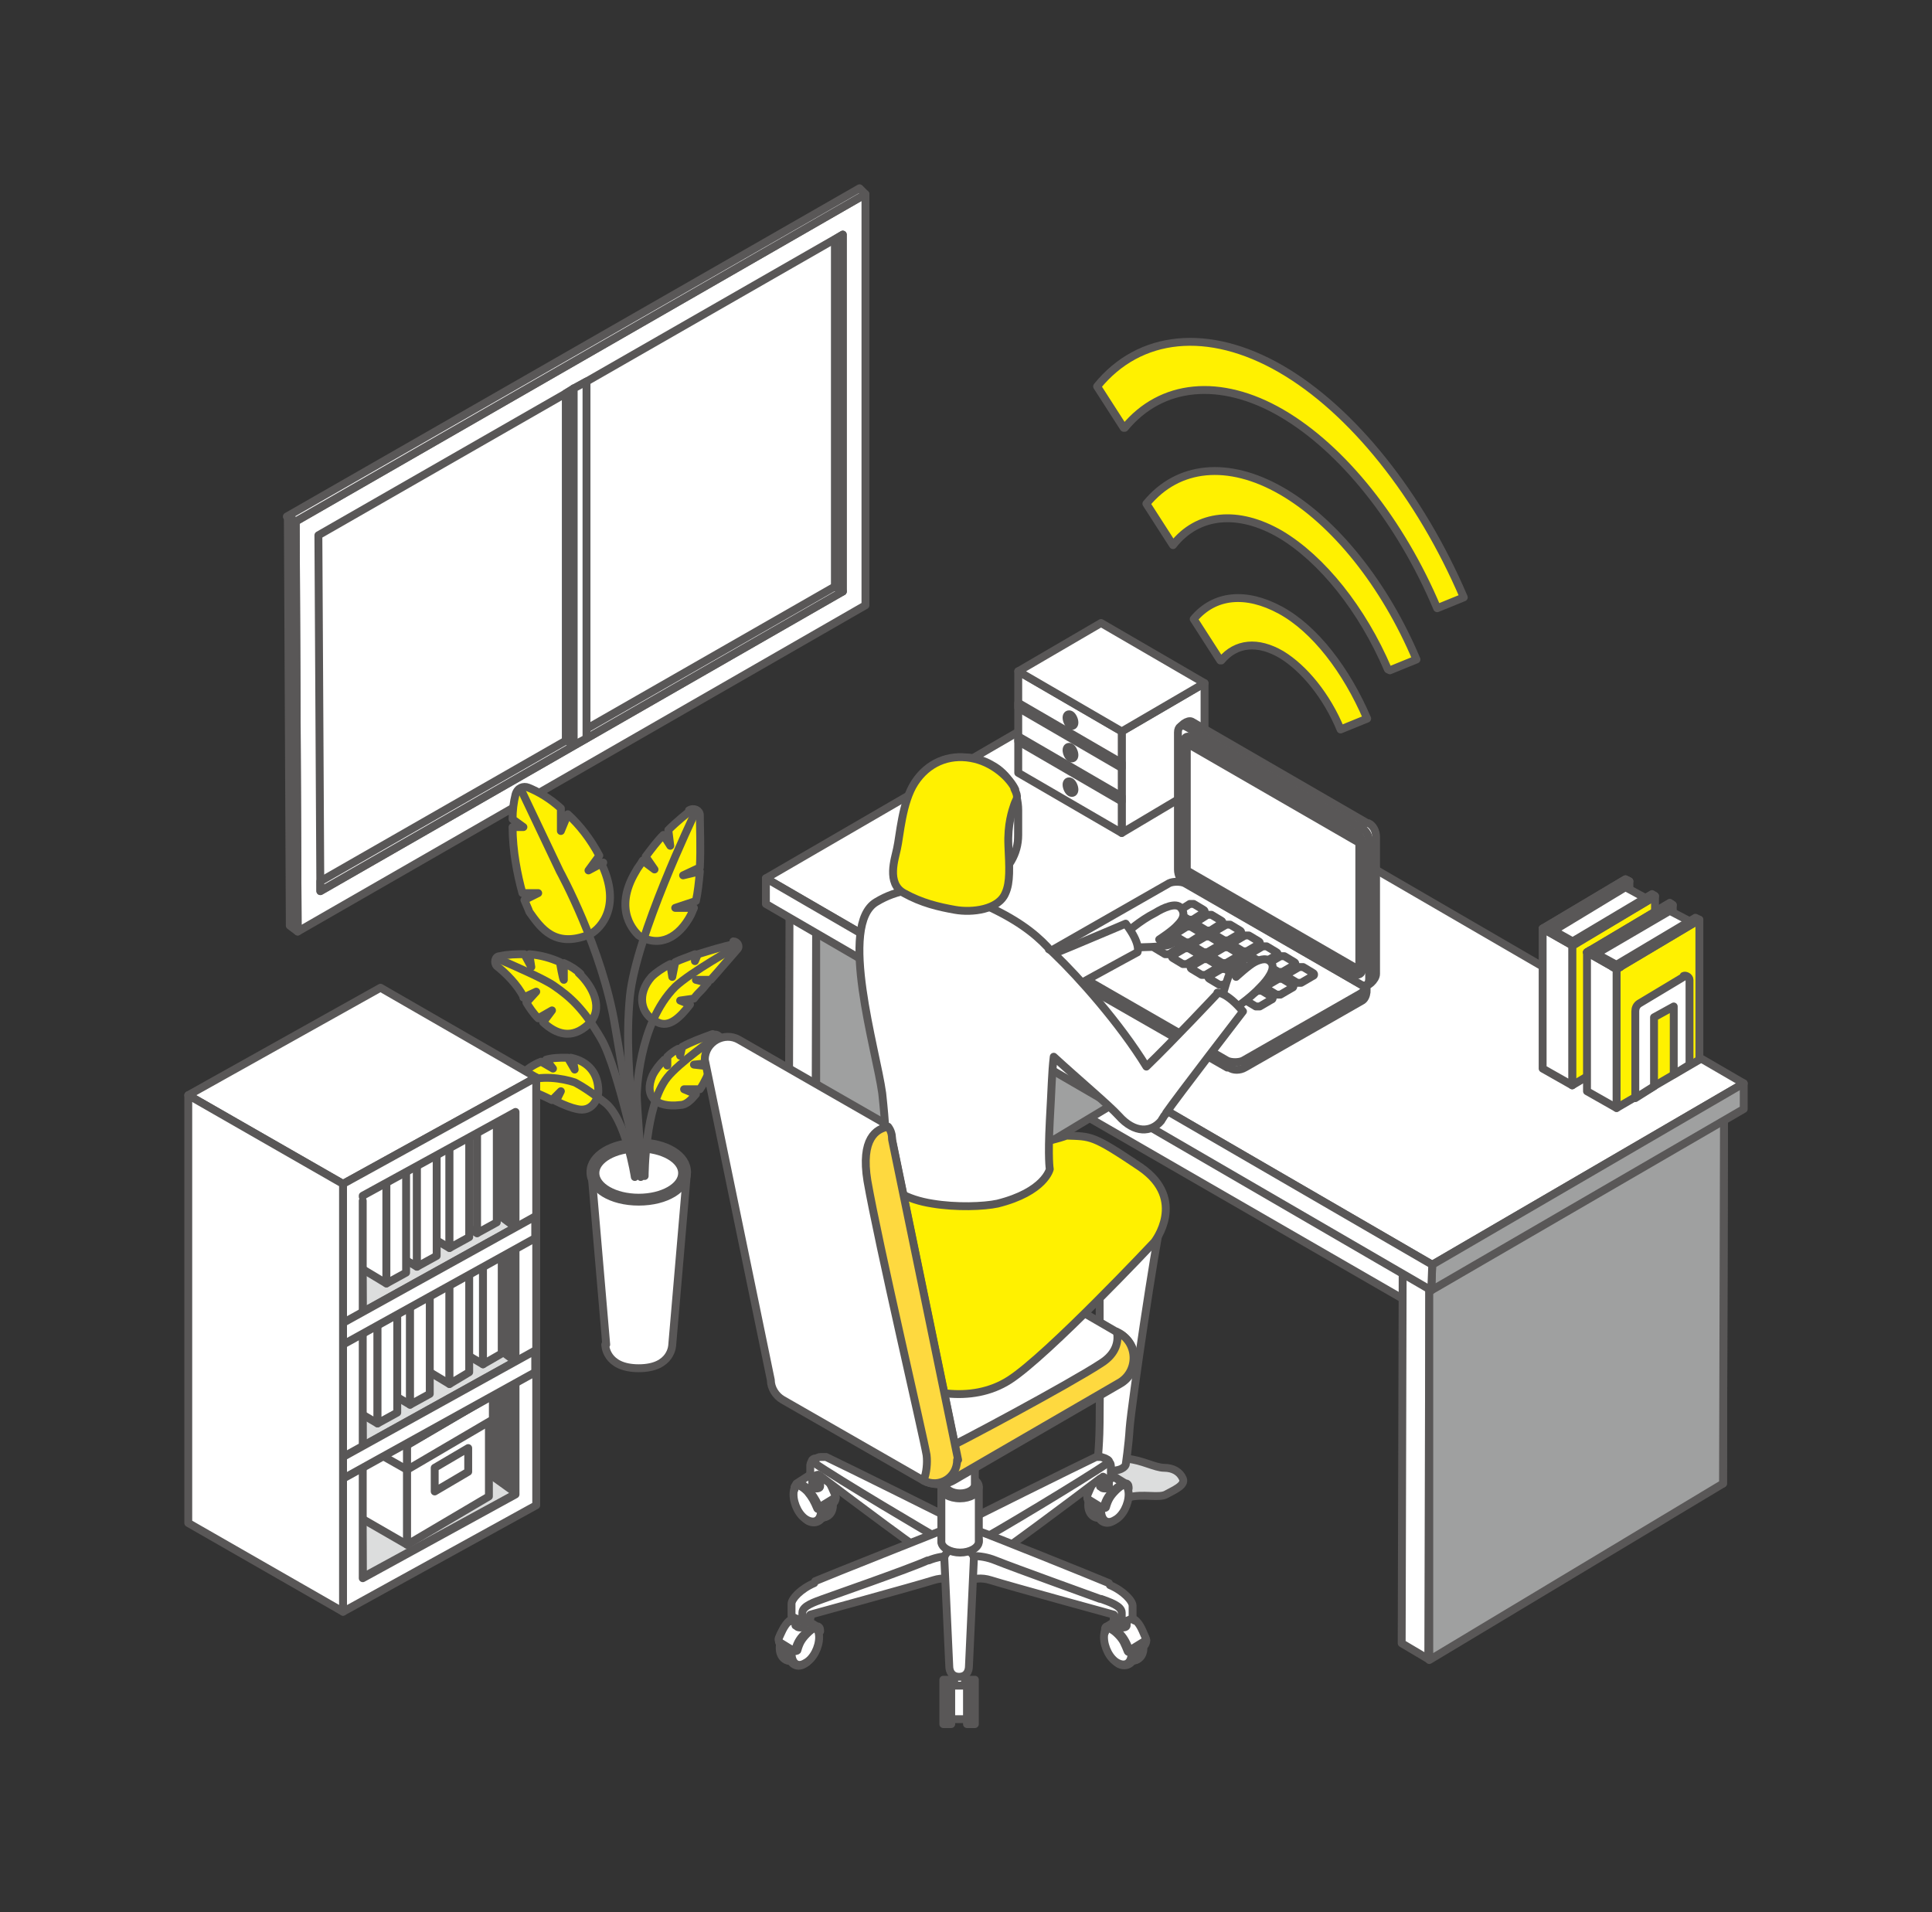 <?xml version="1.0" encoding="UTF-8"?>
<svg id="_レイヤー_2" xmlns="http://www.w3.org/2000/svg" version="1.1" xmlns:xlink="http://www.w3.org/1999/xlink" viewBox="0 0 196 194">
  <rect x="0" y="0" width="196" height="194" fill="#333333" stroke="none"/>
  <!-- Generator: Adobe Illustrator 29.2.1, SVG Export Plug-In . SVG Version: 2.1.0 Build 116)  -->
  <defs>
    <style>
      .st0, .st1, .st2, .st3, .st4, .st5, .st6 {
        stroke: #595757;
        stroke-linecap: round;
        stroke-linejoin: round;
        stroke-width: .8px;
      }

      .st0, .st7 {
        fill: none;
      }

      .st1 {
        fill: #595757;
      }

      .st8, .st4 {
        fill: #fff;
      }

      .st2 {
        fill: #dcdddd;
      }

      .st9 {
        isolation: isolate;
      }

      .st3 {
        fill: #fff100;
      }

      .st5 {
        fill: #9fa0a0;
      }

      .st10 {
        clip-path: url(#clippath);
      }

      .st6 {
        fill: #fed93f;
      }
    </style>
    <clipPath id="clippath">
      <path class="st7" d="M100.6,77.6h0c-1.7-1-3.7-1-5.4,0-1.7,1-2.7,2.7-2.7,4.6v2.5c0,1.9,1,3.7,2.7,4.6,1.7,1,3.7,1,5.4,0,1.7-1,2.7-2.7,2.7-4.6v-2.5c0-1.9-1-3.7-2.7-4.6Z"/>
    </clipPath>
  </defs>
  <g id="_レイヤー_1-2">
    <g>
      <g>
        <g>
          <g>
            <polygon class="st4" points="30.2 94.5 87.8 61.4 87.8 19.7 30 52.9 30.2 94.5"/>
            <polygon class="st4" points="29.1 52.4 30 52.9 87.8 19.7 87.2 19.1 29.1 52.4"/>
            <polygon class="st4" points="32.5 90.4 85.5 60 85.5 23.8 32.3 54.3 32.5 90.4"/>
            <polygon class="st4" points="32.5 89.4 32.5 90.4 85.5 60 84.7 59.5 32.5 89.4"/>
          </g>
          <polygon class="st4" points="29.2 52.4 29.4 93.9 30.2 94.5 30 52.9 29.2 52.4"/>
          <polygon class="st4" points="84.7 59.5 85.5 60 85.5 23.8 84.7 24.3 84.7 59.5"/>
          <polygon class="st4" points="57.4 75.1 58.2 75.6 58.2 39.4 57.4 39.9 57.4 75.1"/>
          <polygon class="st4" points="58.2 75.6 59.5 74.9 59.5 38.7 58.2 39.4 58.2 75.6"/>
        </g>
        <g>
          <path class="st2" d="M114.4,148.1c-.9,0-2.4-.3-3.2,1.4-.5,1-.3,1.8.2,2.1.7.4,1.6.8,3.1.3,1.4-.4,3.1.1,3.8-.3s2-.9,1.7-1.6-1-1.1-1.9-1.1c-.9,0-2.3-.8-3.7-.9Z"/>
          <path class="st4" d="M114,118.5c2.2.6,4.4,2.9,3.8,5.3-.6,2.4-3,18.5-3.2,21.1-.1,1.7-.4,3.7-.4,3.7,0,0-.2.6-1.5.6-.7,0-1.5,0-1.5,0,0,0,.2-.9.3-3,.2-3.1-.1-20.1.2-22,.3-2.2-.5-6.5,2.2-5.8h0Z"/>
        </g>
        <g>
          <g>
            <g>
              <g>
                <path class="st4" d="M111.8,150.1c-.8.4-1.4,1.6-1.4,2.6s.8,1.6,1.6,1.1,1.1-1.7,1.1-2.7-.6-1.5-1.4-1h0Z"/>
                <path class="st4" d="M112.2,150.2c-.8.4-1.4,1.6-1.4,2.6s.6,1.5,1.4,1c.8-.4,1.4-1.6,1.4-2.6s-.6-1.5-1.4-1Z"/>
                <path class="st4" d="M112.3,150.9c-.8.4-.9.5-1.3,1.5,0,.2,0,.8,0,.8,0,0,.3.2.5.3.2.2.6.2,1,0,.4-.1.8-.3,1-1.3.1-.4.1-.9,0-1.1-.2-.3-.7-.5-1.2-.3h0Z"/>
                <path class="st4" d="M112.7,150.6c-.8.4-1.4,1.6-1.4,2.6s.8,1.6,1.6,1.1c.8-.4,1.1-1.7,1.1-2.7s-.6-1.5-1.4-1h0Z"/>
                <path class="st4" d="M114.1,150.5h-.6c0,.1.9,1.1.9,1.1,0,0,0-.3,0-.7,0-.4-.3-.4-.3-.4h0Z"/>
                <path class="st4" d="M113.1,150.6c-.8.4-1.4,1.6-1.4,2.6s.6,1.5,1.4,1c.8-.4,1.4-1.6,1.4-2.6s-.6-1.5-1.4-1Z"/>
                <path class="st4" d="M114.2,150.5c-.2-.1-1.3-.8-1.3-.8,0,0-.8-.2-1.5.4-.6.4-1,1.2-1.1,1.7,0,.1,0,.4.2.5l1.3.7c.1,0,.4,0,.4-.1.2-.7.4-1.1,1-1.7.6-.6.9-.6,1-.6s.2.1.3.4c0-.2,0-.4-.2-.5h0Z"/>
                <path class="st4" d="M111.4,149.9c-.6.4-.9,1.4-1.1,1.8,0,.1,0,.3.1.4l1.3.8c.1,0,.3,0,.3-.1.2-.7.5-1.2,1.1-1.7.6-.6,1.1-.5,1.1-.5l-1.4-.9s-.7-.3-1.4.3h0Z"/>
              </g>
              <path class="st4" d="M111.7,150.8s0,.2.4.2.4-.2.4-.2v-1.4h-.9s0,1.4,0,1.4Z"/>
            </g>
            <g>
              <polygon class="st4" points="111.4 149.4 111.5 150.1 112.1 150.3 112.1 149.3 111.4 149.4"/>
              <path class="st4" d="M112.5,148.2c-.3-.3-.5,0-1,.2,0,0-13,7.1-14.1,7.6-1,.4-.9,1.6-.3,2.1.3.2.7,1.6,2.1.9,1.4-.7,10.3-7.4,12.4-9,0,0,.2-.1.3-.2,0,0,.1,0,.2.2,0,.2,0,.4,0,.4,0,0,.3,0,.6-.4,0-.6,0-.7,0-1.2,0-.1,0-.4-.2-.5h0Z"/>
              <path class="st4" d="M112.4,148.1c-.3-.2-.4-.2-.7-.3-.2,0-.4,0-.5,0-1.7.8-13,6.4-13.9,6.9-1,.5-1.3,2.1-.7,2.5.3.2,1.2,0,2.6-.8,1.4-.7,10.9-6.4,13.2-8,.1,0,.1-.2,0-.3h0Z"/>
            </g>
          </g>
          <g>
            <g>
              <g>
                <path class="st4" d="M83.2,150.1c-.8-.4-1.4,0-1.4,1s.4,2.3,1.1,2.7c.8.4,1.6-.1,1.6-1.1s-.6-2.2-1.4-2.6h0Z"/>
                <path class="st4" d="M82.8,150.2c-.8-.4-1.4,0-1.4,1s.6,2.2,1.4,2.6c.8.4,1.4,0,1.4-1s-.6-2.2-1.4-2.6Z"/>
                <path class="st4" d="M82.7,150.9c-.5-.3-1,0-1.2.3-.2.2-.1.8,0,1.1.3,1,.7,1.1,1,1.3.4.1.7.1,1,0,.1,0,.5-.3.5-.3,0,0,0-.6,0-.8-.3-1-.5-1.1-1.3-1.5h0Z"/>
                <path class="st4" d="M82.3,150.6c-.8-.4-1.4,0-1.4,1s.4,2.3,1.1,2.7c.8.4,1.6-.1,1.6-1.1s-.6-2.2-1.4-2.6h0Z"/>
                <path class="st4" d="M80.6,150.9c0,.4,0,.7,0,.7l1-.9h-.6c0-.1-.3-.2-.3.2h0Z"/>
                <path class="st4" d="M81.9,150.6c-.8-.4-1.4,0-1.4,1s.6,2.2,1.4,2.6c.8.4,1.4,0,1.4-1s-.6-2.2-1.4-2.6Z"/>
                <path class="st4" d="M83.6,150.2c-.8-.6-1.5-.4-1.5-.4,0,0-1.1.7-1.3.8-.2.1-.2.3-.2.5,0-.2.1-.3.3-.4.1,0,.4,0,1,.6.5.6.7,1,1,1.7,0,.1.3.2.4.1l1.3-.7c.1,0,.2-.4.2-.5-.2-.4-.5-1.2-1.1-1.7h0Z"/>
                <path class="st4" d="M83.6,149.9c-.8-.6-1.4-.3-1.4-.3l-1.4.9s.5-.1,1.1.5c.5.6.8,1,1.1,1.7,0,.1.2.2.3.1l1.3-.8c.1,0,.2-.2.1-.4-.2-.4-.5-1.4-1.1-1.8h0Z"/>
              </g>
              <path class="st4" d="M82.4,149.4v1.4s0,.2.4.2.4-.2.4-.2v-1.4h-.9Z"/>
            </g>
            <g>
              <polygon class="st4" points="82.9 150.3 83.5 150.1 83.6 149.4 82.9 149.3 82.9 150.3"/>
              <path class="st4" d="M97.5,155.9c-1-.4-14.1-7.6-14.1-7.6-.5-.3-.7-.5-1-.2,0,0-.2.4-.2.5,0,.4,0,.6,0,1.2.3.3.6.4.6.4,0,0,0-.2,0-.4,0-.1,0-.2.2-.2,0,0,.2.1.3.2,2.1,1.6,11,8.3,12.4,9,1.4.7,1.8-.7,2.1-.9.6-.4.7-1.6-.3-2.1h0Z"/>
              <path class="st4" d="M97.7,154.7c-.9-.5-12.2-6.1-13.9-6.9-.2,0-.3,0-.5,0-.3,0-.4.1-.7.3-.1,0-.1.2,0,.3,2.3,1.6,11.9,7.3,13.2,8,1.4.7,2.3,1,2.6.8.6-.4.2-2-.7-2.5h0Z"/>
            </g>
          </g>
          <g>
            <rect class="st4" x="96.2" y="170.7" width="2.3" height="3.7"/>
            <rect class="st4" x="98.1" y="170.4" width=".8" height="4.5"/>
            <rect class="st4" x="95.7" y="170.4" width=".8" height="4.5"/>
          </g>
          <rect class="st4" x="96.8" y="169.9" width="1.1" height="1.1"/>
          <g>
            <path class="st4" d="M114.7,164.6c-.8-.4-1.4,0-1.4,1s.4,2.3,1.1,2.7c.8.4,1.6-.1,1.6-1.1s-.6-2.2-1.4-2.6h0Z"/>
            <path class="st4" d="M114.4,164.7c-.8-.4-1.4,0-1.4,1s.6,2.2,1.4,2.6,1.4,0,1.4-1-.6-2.2-1.4-2.6Z"/>
            <path class="st4" d="M114.2,165.4c-.5-.3-.9,0-1.2.3-.2.2-.1.8,0,1.1.3,1,.7,1.1,1,1.3.4.2.7.1,1,0,.1,0,.5-.3.5-.3,0,0,0-.6,0-.8-.3-1-.5-1.1-1.3-1.5h0Z"/>
            <path class="st4" d="M113.8,165.1c-.8-.4-1.4,0-1.4,1s.4,2.3,1.1,2.7c.8.4,1.6-.1,1.6-1.1s-.6-2.2-1.4-2.6h0Z"/>
            <path class="st4" d="M112.1,165.3c0,.4,0,.7,0,.7l.9-.9h-.6c0-.1-.3-.2-.3.2h0Z"/>
            <path class="st4" d="M113.4,165.1c-.8-.4-1.4,0-1.4,1s.6,2.2,1.4,2.6c.8.4,1.4,0,1.4-1s-.6-2.2-1.4-2.6Z"/>
            <path class="st4" d="M115.1,164.7c-.8-.6-1.5-.4-1.5-.4,0,0-1.1.7-1.3.8-.2.1-.2.3-.2.5,0-.2.1-.3.3-.4.1,0,.4,0,1,.6s.7,1,1,1.7c0,.1.3.2.4.1l1.3-.7c.1,0,.2-.4.2-.5-.2-.4-.5-1.2-1.1-1.7h0Z"/>
            <path class="st4" d="M115.1,164.4c-.8-.6-1.4-.3-1.4-.3l-1.4.9s.5-.1,1.1.5c.6.6.8,1,1.1,1.7,0,.1.2.2.3.1l1.3-.8c.1,0,.2-.2.1-.4-.2-.4-.5-1.4-1.1-1.8h0Z"/>
          </g>
          <path class="st4" d="M113.5,164.9s0,.2.4.2.4-.2.4-.2v-1.4h-.9v1.4Z"/>
          <path class="st4" d="M112.5,160.6c-1.4-.6-12.6-5.1-13-5.2s-2.2-.2-2.2-.2v5.7s1.3-1.5,3.2-.9c1.9.6,12.5,3.5,12.5,3.5v.8s1.1.5,1.9-.2v-1.2c0-.5-.9-1.5-2.3-2.1h0Z"/>
          <path class="st4" d="M111.6,162.2c-.8-.3-8.6-3.1-10.6-3.9-1.7-.7-3.2-.4-3.7-.3v2.9s1.3-1.2,3.2-.6,12.5,3.5,12.5,3.5v.4s.3.3.8.3v-.9c0-.7-1.3-1.1-2.1-1.4h0Z"/>
          <g>
            <path class="st4" d="M80.5,164.6c-.8.4-1.4,1.6-1.4,2.6s.8,1.6,1.6,1.1,1.1-1.7,1.1-2.7-.6-1.5-1.4-1h0Z"/>
            <path class="st4" d="M80.8,164.7c-.8.4-1.4,1.6-1.4,2.6s.6,1.5,1.4,1c.8-.4,1.4-1.6,1.4-2.6s-.6-1.5-1.4-1Z"/>
            <path class="st4" d="M81,165.4c-.8.4-.9.5-1.3,1.5,0,.2,0,.8,0,.8,0,0,.3.2.5.3.2.2.6.2,1,0,.4-.1.8-.3,1-1.3.1-.4.1-.9,0-1.1-.2-.3-.7-.5-1.2-.3h0Z"/>
            <path class="st4" d="M81.4,165.1c-.8.4-1.4,1.6-1.4,2.6s.8,1.6,1.6,1.1c.8-.4,1.1-1.7,1.1-2.7s-.6-1.5-1.4-1h0Z"/>
            <path class="st4" d="M82.7,165h-.6c0,.1.9,1.1.9,1.1,0,0,0-.3,0-.7,0-.4-.3-.4-.3-.4h0Z"/>
            <path class="st4" d="M81.7,165.1c-.8.4-1.4,1.6-1.4,2.6s.6,1.5,1.4,1c.8-.4,1.4-1.6,1.4-2.6s-.6-1.5-1.4-1Z"/>
            <path class="st4" d="M82.9,165c-.2-.1-1.3-.8-1.3-.8,0,0-.8-.2-1.5.4-.6.5-1,1.2-1.1,1.7,0,.1,0,.4.2.5l1.3.7c.1,0,.4,0,.4-.1.2-.7.4-1.1,1-1.7.6-.6.9-.6,1-.6s.2.1.3.4c0-.2,0-.4-.2-.5h0Z"/>
            <path class="st4" d="M80.1,164.4c-.6.5-.9,1.4-1.1,1.8,0,.1,0,.3.1.4l1.3.8c.1,0,.3,0,.3-.1.2-.7.5-1.2,1.1-1.7.6-.6,1.1-.5,1.1-.5l-1.4-.9s-.7-.3-1.4.3h0Z"/>
          </g>
          <path class="st4" d="M80.8,164.9s0,.2.4.2.4-.2.4-.2v-1.4h-.9v1.4Z"/>
          <path class="st4" d="M82.6,160.6c-1.4.6-2.3,1.6-2.3,2.1v1.2c.7.7,1.9.2,1.9.2v-.8s10.6-2.9,12.5-3.5c1.9-.6,3.2.9,3.2.9v-5.7s-1.7,0-2.2.2c-.5.2-11.6,4.6-13,5.2h0Z"/>
          <path class="st4" d="M94.1,158.3c-2,.9-9.8,3.6-10.6,3.9-.8.3-2.1.7-2.1,1.4v.9c.4,0,.8-.3.8-.3v-.4s10.6-2.9,12.5-3.5c1.9-.6,3.2.6,3.2.6v-2.9c-.5-.1-2-.4-3.7.3h0Z"/>
          <path class="st4" d="M97.3,157h0c-.7,0-1.5.5-1.5,1.1l.5,10.9c0,.6.3,1.1,1,1.1h0c.7,0,1-.5,1-1.1l.5-10.9c0-.6-.9-1.1-1.5-1.1Z"/>
          <path class="st4" d="M97.4,155.2c-1.1,0-1.9.5-1.9,1.1s.9,1.1,1.9,1.1,1.9-.5,1.9-1.1-.9-1.1-1.9-1.1Z"/>
          <g>
            <path class="st4" d="M97.4,149.7c-1.1,0-1.9.5-1.9,1.1s.9,1.1,1.9,1.1,1.9-.5,1.9-1.1-.9-1.1-1.9-1.1Z"/>
            <path class="st4" d="M97.4,152c-1.1,0-1.9-.5-1.9-1.1v5.5c0,.6.9,1.1,1.9,1.1s1.9-.5,1.9-1.1v-5.5c0,.6-.9,1.1-1.9,1.1Z"/>
          </g>
          <g>
            <path class="st4" d="M97.4,145.4c-.8,0-1.5.4-1.5.9s.7.9,1.5.9,1.5-.4,1.5-.9-.7-.9-1.5-.9Z"/>
            <path class="st4" d="M97.4,147.2c-.8,0-1.5-.4-1.5-.9v4.3c0,.5.7.9,1.5.9s1.5-.4,1.5-.9v-4.3c0,.5-.7.9-1.5.9Z"/>
          </g>
        </g>
        <polygon class="st4" points="104.6 110 174.8 150.5 174.9 112.2 105.9 73.5 104.6 110"/>
        <polygon class="st4" points="142.2 166.7 144.9 168.3 145 130.4 142.3 128.8 142.2 166.7"/>
        <polygon class="st5" points="145 168.4 174.8 150.5 174.9 112.2 145 130.1 145 168.4"/>
        <polygon class="st4" points="80 128.4 82.7 130 82.8 92.1 80.1 90.5 80 128.4"/>
        <polygon class="st5" points="82.8 130.1 112.6 112.2 112.7 74 82.8 91.8 82.8 130.1"/>
        <g class="st9">
          <polygon class="st4" points="77.7 89.1 145.3 128.3 176.9 109.9 109.4 70.7 77.7 89.1"/>
          <polygon class="st5" points="145.2 130.9 176.9 112.5 176.9 109.9 145.3 128.3 145.2 130.9"/>
          <polygon class="st4" points="77.7 91.7 145.2 130.9 145.3 128.3 77.7 89.1 77.7 91.7"/>
        </g>
        <g>
          <path class="st4" d="M61.4,136.4s0,2.4,3.4,2.4,3.4-2.4,3.4-2.4l1.5-17.5h-9.7l1.5,17.5Z"/>
          <path class="st4" d="M64.8,115.9c-2.7,0-4.9,1.3-4.9,3s2.1,3,4.9,3,4.9-1.3,4.9-3-2.1-3-4.9-3Z"/>
          <ellipse class="st4" cx="64.8" cy="119" rx="4.4" ry="2.5"/>
          <path class="st3" d="M61.2,87.5l-1.5.8,1.1-1.5c-.9-1.7-2-3.1-3.2-4.2l-.7,1.7v-2.3c-1.1-1-2.3-1.7-3.3-2.1-.5-.2-1.1,0-1.3.7-.2.8-.3,1.6-.3,2.5l1.1.8h-1.1c0,2.4.5,4.9,1,6.7h1.6c0,0-1.4.7-1.4.7.2.5.4.9.5,1.2,1.2,1.7,2.6,3.7,6.1,2.3.7-.3,3.4-2.4,1.3-7,0,0,0-.1,0-.2h0Z"/>
          <path class="st3" d="M70.2,82.1c-.6.5-1.5,1.2-2.4,2.1l.2,1.6-.7-1.1c-.6.6-1.2,1.4-1.8,2.2l.9,1.3-1.2-.9c-.2.4-.5.7-.7,1.1-2.4,4,0,6.2.3,6.5,0,0,0,0,0,0,2.1,1.3,4.1.2,5.3-2.1.1-.2.2-.5.3-.7h-1.9c0,0,2.1-.7,2.1-.7.2-.9.3-1.9.4-3l-1.7.4,1.7-.8c.1-2,0-4.1,0-5.3,0-.5-.6-.8-1.1-.5h0Z"/>
          <path class="st3" d="M58.9,98.8c-.4-.4-1-.8-1.7-1.1v1.7c-.1,0-.4-1.8-.4-1.8-.9-.4-1.9-.7-3.1-.8l.2,1.3-.7-1.3c-.8,0-1.6,0-2.5.2-.5,0-.6.7-.3,1,.9.7,2.1,1.9,2.7,3.1,0,0,0,0,0,.1l1.3-.6-1,1.1c.3.5.7,1.1,1.2,1.6l1.4-.8-.9,1.2c1.3,1.2,2.9,1.8,4.6.2,1.6-1.5.5-3.8-1-5.2h0Z"/>
          <path class="st3" d="M74.4,95.8c-1,.2-2.3.6-3.6,1l-.3.7v-.7c-.7.3-1.4.5-2,.8l-.3,1.5-.2-1.3c-.8.4-1.5.9-1.9,1.3-1.5,1.7-1.2,3.8.6,4.6,1.2.6,2.3-.5,3.3-1.8l-1-.4,1.4-.2c.2-.3.5-.6.8-.9.2-.2.4-.5.6-.7l-1.2-.3h1.5c.9-1,1.9-2.2,2.7-3.1.3-.3,0-.8-.4-.8h0Z"/>
          <path class="st3" d="M58.1,107.4l.2,1.1-.7-1.2c0,0-.1,0-.2,0-.7,0-1.3,0-2,.2l.7.9-1.2-.7c-.8.3-1.5.8-2.1,1.4-.4.4-.3,1,.2,1.2.8.3,2,.8,3,1.3l.9-.9-.5,1c.8.4,1.6.7,2.1.8,1.6.4,2.2-1.1,2.2-1.8,0-1.7-.9-3-2.8-3.4h0Z"/>
          <path class="st3" d="M72.3,104.9c-1.1.4-2.2.8-3.1,1.3l-.2.9-.2-.7c-.4.2-.8.5-1.1.8v.9c0,0-.3-.6-.3-.6-.5.5-.9,1-1.2,1.6-.9,2.1.3,3.3,2.8,3,.6,0,1.1-.5,1.6-1.1l-1.2-.5h1.6c.5-.7.8-1.5,1.2-2.3l-1.8-.2,2-.2c.3-.7.5-1.5.7-2,.2-.5-.3-1-.8-.8h0Z"/>
          <path class="st0" d="M64.9,119.1s-1.3-8.2-2.5-15c-1.3-7.9-5.6-15.7-5.6-15.7l-3.8-8"/>
          <path class="st0" d="M65.2,119.1s-2.1-9.7-1.3-18c.6-6.1,6.5-18.4,6.5-18.4"/>
          <path class="st0" d="M74.6,96.1s-4.5,2.5-6.1,4c-3.8,3.8-3.9,11-3.9,11,0,1,.5,7.4.5,7.4"/>
          <path class="st0" d="M65.4,119.3s0-7.1,2.3-10c1.2-1.5,4.8-4,4.8-4"/>
          <path class="st0" d="M65,119.4s-2.2-10.9-4-14-3.2-4.3-4.8-5.4c-1-.7-4-2-5.6-2.7"/>
          <path class="st0" d="M64.4,119.4s-.9-6-3.1-7.6c-2.1-1.6-3-2-3-2-1.2-.4-3.5-.8-5.2,0"/>
        </g>
        <g>
          <polygon class="st4" points="113.8 84.5 122.2 79.5 122.2 69.3 113.8 74.2 113.8 84.5"/>
          <polygon class="st4" points="103.3 78.4 113.8 84.5 113.8 74.2 103.3 68.1 103.3 78.4"/>
          <polygon class="st4" points="103.3 71.8 113.8 77.9 113.8 77.4 103.3 71.3 103.3 71.8"/>
          <polygon class="st4" points="103.3 75.2 113.8 81.3 113.8 80.8 103.3 74.7 103.3 75.2"/>
          <polygon class="st4" points="103.3 68.1 113.8 74.2 122.2 69.3 111.7 63.2 103.3 68.1"/>
          <path class="st4" d="M108.6,72.5c-.2-.1-.4,0-.4.3s.2.7.4.8c.2.1.4,0,.4-.3s-.2-.7-.4-.8Z"/>
          <path class="st4" d="M108.6,75.8c-.2-.1-.4,0-.4.3s.2.7.4.8c.2.1.4,0,.4-.3s-.2-.7-.4-.8Z"/>
          <path class="st4" d="M108.6,79.3c-.2-.1-.4,0-.4.3s.2.7.4.8c.2.1.4,0,.4-.3s-.2-.7-.4-.8Z"/>
        </g>
        <g>
          <polygon class="st4" points="156.5 94.2 157.2 94.6 165.3 90.3 165.3 89.4 164.9 89.2 156.5 94.2"/>
          <polygon class="st3" points="159.5 110.1 167.9 105.1 167.9 90.9 159.5 95.9 159.5 110.1"/>
          <polygon class="st4" points="156.5 108.4 159.5 110.1 159.5 95.9 156.5 94.2 156.5 108.4"/>
          <polygon class="st4" points="156.5 94.2 156.9 94.4 165.3 89.4 164.9 89.2 156.5 94.2"/>
          <polygon class="st4" points="157.3 94.6 159.6 95.9 167.3 91.3 164.9 90 157.3 94.6"/>
          <polygon class="st4" points="156.5 94.2 159.5 95.9 159.9 95.7 156.9 94 156.5 94.2"/>
          <polygon class="st4" points="159.2 95.7 159.5 95.9 167.9 90.9 167.6 90.7 159.2 95.7"/>
        </g>
        <g>
          <path class="st4" d="M138.7,83.5h0s-17.8-10.3-17.8-10.3c-.4-.2-1.3.4-1.3,1l.6,13.5c0,.6.3,1.2.8,1.4l5.4,3.4,1.6,1,10.3,6.5c.4.2,1.3-.6,1.3-1.2v-13.9c0-.6-.3-1.2-.8-1.4h0Z"/>
          <path class="st4" d="M138.2,99.9l-12.1-6.5-1.7-.9-4.1-2.2c-.4-.2-1.2-.2-1.6,0l-12,6.2c-.5.3-.4,1.3,0,1.6l17.8,10.2h.2c.4.3,1.1.3,1.6,0,0,0,0,0,0,0l11.9-6.8c.5-.3.6-1.4.2-1.7h0Z"/>
          <path class="st4" d="M138.1,99.9l-17.9-10.3c-.4-.2-1.2-.2-1.6,0l-11.9,6.8c-.5.3-.5.7-.1.9l17.9,10.3c.4.2,1.2.2,1.6,0l11.9-6.8c.5-.3.5-.7.1-.9Z"/>
          <path class="st4" d="M138.1,84l-17.8-10.3c-.4-.2-.8,0-.8.6v13.9c0,.6.3,1.2.8,1.4l17.8,10.3c.4.2.8,0,.8-.6v-13.9c0-.6-.3-1.2-.8-1.4Z"/>
          <path class="st4" d="M137.7,84.6l-16.9-9.8c-.4-.2-.7,0-.7.5v13.2c0,.2.1.4.3.5l17,9.8c.4.2.8,0,.8-.5v-12.7c0-.4-.2-.9-.5-1Z"/>
          <polygon class="st4" points="120.4 88.3 137.9 98.4 137.9 85.5 120.4 75.4 120.4 88.3"/>
          <g>
            <g>
              <path class="st4" d="M133.2,98.7l-1-.6c-.1,0-.3,0-.4,0l-1.2.7c-.1,0-.2.2,0,.3l1,.6c.1,0,.3,0,.4,0l1.2-.7c.1,0,.2-.2,0-.3Z"/>
              <path class="st4" d="M131.1,99.9l-1-.6c-.1,0-.3,0-.4,0l-1.2.7c-.1,0-.2.2,0,.3l1,.6c.1,0,.3,0,.4,0l1.2-.7c.1,0,.2-.2,0-.3Z"/>
              <path class="st4" d="M129,101.1l-1-.6c-.1,0-.3,0-.4,0l-1.2.7c-.1,0-.2.2,0,.3l1,.6c.1,0,.3,0,.4,0l1.2-.7c.1,0,.2-.2,0-.3Z"/>
            </g>
            <g>
              <path class="st4" d="M131.3,97.6l-1-.6c-.1,0-.3,0-.4,0l-1.2.7c-.1,0-.2.2,0,.3l1,.6c.1,0,.3,0,.4,0l1.2-.7c.1,0,.2-.2,0-.3Z"/>
              <path class="st4" d="M129.2,98.8l-1-.6c-.1,0-.3,0-.4,0l-1.2.7c-.1,0-.2.2,0,.3l1,.6c.1,0,.3,0,.4,0l1.2-.7c.1,0,.2-.2,0-.3Z"/>
              <path class="st4" d="M127.1,100l-1-.6c-.1,0-.3,0-.4,0l-1.2.7c-.1,0-.2.2,0,.3l1,.6c.1,0,.3,0,.4,0l1.2-.7c.1,0,.2-.2,0-.3Z"/>
            </g>
            <g>
              <path class="st4" d="M129.5,96.6l-1-.6c-.1,0-.3,0-.4,0l-1.2.7c-.1,0-.2.2,0,.3l1,.6c.1,0,.3,0,.4,0l1.2-.7c.1,0,.2-.2,0-.3Z"/>
              <path class="st4" d="M127.4,97.7l-1-.6c-.1,0-.3,0-.4,0l-1.2.7c-.1,0-.2.2,0,.3l1,.6c.1,0,.3,0,.4,0l1.2-.7c.1,0,.2-.2,0-.3Z"/>
              <path class="st4" d="M125.3,98.9l-1-.6c-.1,0-.3,0-.4,0l-1.2.7c-.1,0-.2.2,0,.3l1,.6c.1,0,.3,0,.4,0l1.2-.7c.1,0,.2-.2,0-.3Z"/>
            </g>
            <g>
              <path class="st4" d="M127.7,95.5l-1-.6c-.1,0-.3,0-.4,0l-1.2.7c-.1,0-.2.2,0,.3l1,.6c.1,0,.3,0,.4,0l1.2-.7c.1,0,.2-.2,0-.3Z"/>
              <path class="st4" d="M125.6,96.7l-1-.6c-.1,0-.3,0-.4,0l-1.2.7c-.1,0-.2.2,0,.3l1,.6c.1,0,.3,0,.4,0l1.2-.7c.1,0,.2-.2,0-.3Z"/>
              <path class="st4" d="M123.5,97.9l-1-.6c-.1,0-.3,0-.4,0l-1.2.7c-.1,0-.2.2,0,.3l1,.6c.1,0,.3,0,.4,0l1.2-.7c.1,0,.2-.2,0-.3Z"/>
            </g>
            <g>
              <path class="st4" d="M125.8,94.4l-1-.6c-.1,0-.3,0-.4,0l-1.2.7c-.1,0-.2.2,0,.3l1,.6c.1,0,.3,0,.4,0l1.2-.7c.1,0,.2-.2,0-.3Z"/>
              <path class="st4" d="M123.7,95.6l-1-.6c-.1,0-.3,0-.4,0l-1.2.7c-.1,0-.2.2,0,.3l1,.6c.1,0,.3,0,.4,0l1.2-.7c.1,0,.2-.2,0-.3Z"/>
              <path class="st4" d="M121.6,96.8l-1-.6c-.1,0-.3,0-.4,0l-1.2.7c-.1,0-.2.2,0,.3l1,.6c.1,0,.3,0,.4,0l1.2-.7c.1,0,.2-.2,0-.3Z"/>
            </g>
            <g>
              <path class="st4" d="M123.9,93.4l-1-.6c-.1,0-.3,0-.4,0l-1.1.7c-.1,0-.2.2,0,.3l1,.6c.1,0,.3,0,.4,0l1.1-.7c.1,0,.2-.2,0-.3Z"/>
              <path class="st4" d="M121.8,94.6l-1-.6c-.1,0-.3,0-.4,0l-1.1.7c-.1,0-.2.2,0,.3l1,.6c.1,0,.3,0,.4,0l1.1-.7c.1,0,.2-.2,0-.3Z"/>
              <path class="st4" d="M119.7,95.8l-1-.6c-.1,0-.3,0-.4,0l-1.1.7c-.1,0-.2.2,0,.3l1,.6c.1,0,.3,0,.4,0l1.1-.7c.1,0,.2-.2,0-.3Z"/>
            </g>
            <g>
              <path class="st4" d="M122.1,92.3l-1-.6c-.1,0-.3,0-.4,0l-1.1.7c-.1,0-.2.2,0,.3l1,.6c.1,0,.3,0,.4,0l1.1-.7c.1,0,.2-.2,0-.3Z"/>
              <path class="st4" d="M120,93.5l-1-.6c-.1,0-.3,0-.4,0l-1.1.7c-.1,0-.2.2,0,.3l1,.6c.1,0,.3,0,.4,0l1.1-.7c.1,0,.2-.2,0-.3Z"/>
              <path class="st4" d="M117.9,94.7l-1-.6c-.1,0-.3,0-.4,0l-1.1.7c-.1,0-.2.2,0,.3l1,.6c.1,0,.3,0,.4,0l1.1-.7c.1,0,.2-.2,0-.3Z"/>
            </g>
          </g>
        </g>
        <g>
          <polygon class="st4" points="161 96.6 161.7 97 169.7 92.6 169.7 91.8 169.4 91.6 161 96.6"/>
          <polygon class="st3" points="164 112.4 172.4 107.5 172.4 93.3 164 98.3 164 112.4"/>
          <polygon class="st4" points="161 110.7 164 112.4 164 98.3 161 96.6 161 110.7"/>
          <polygon class="st4" points="161 96.6 161.3 96.8 169.7 91.8 169.4 91.6 161 96.6"/>
          <polygon class="st4" points="161.7 96.9 164 98.2 171.7 93.6 169.4 92.4 161.7 96.9"/>
          <polygon class="st4" points="161 96.6 164 98.3 164.4 98.1 161.3 96.4 161 96.6"/>
          <polygon class="st4" points="163.6 98.1 164 98.3 172.4 93.3 172 93.1 163.6 98.1"/>
        </g>
        <path class="st4" d="M170.8,99.1l-4.5,2.7c-.3.2-.4.5-.4.8v8.8l1.9-1.2v-7l2-1.1v6.9l1.6-1v-8.6c0-.3-.4-.5-.6-.4h0Z"/>
        <path class="st4" d="M93.8,150.2l-13.8-8c-2-1.1-2-4,0-5.1l16.9-9.8c.9-.5,2-.5,2.9,0l13.8,8c2,1.1,2,4,0,5.1l-16.9,9.8c-.9.5-2,.5-2.9,0Z"/>
        <polygon class="st1" points="36.8 160 52.4 151.5 52.4 112.7 36.8 121.3 36.8 160"/>
        <polygon class="st2" points="36.7 147.4 36.8 160 52.4 151.5 42.5 144.4 36.7 147.4"/>
        <g>
          <g>
            <polygon class="st4" points="32.8 151.8 41.3 156.7 41.3 146.3 32.8 141.5 32.8 151.8"/>
            <polygon class="st4" points="41.3 156.7 49.6 151.8 49.6 141.5 41.3 146.3 41.3 156.7"/>
            <polygon class="st4" points="32.8 141.5 41.3 146.3 49.6 141.5 41.1 136.6 32.8 141.5"/>
          </g>
          <g>
            <polygon class="st4" points="32.3 144 41.3 149.1 41.3 146.6 32.3 141.5 32.3 144"/>
            <polygon class="st4" points="41.3 149.1 50 144 50 141.5 41.3 146.6 41.3 149.1"/>
            <polygon class="st4" points="32.3 141.5 41.3 146.6 50 141.5 41.1 136.4 32.3 141.5"/>
          </g>
          <polygon class="st4" points="44.1 151.3 47.5 149.3 47.5 146.9 44.1 148.9 44.1 151.3"/>
        </g>
        <polygon class="st2" points="36.7 133.9 36.8 146.7 52.3 138.1 42.5 130.9 36.7 133.9"/>
        <polygon class="st4" points="34.8 122.3 54.3 111.5 54.3 109.3 34.8 120.1 34.8 122.3"/>
        <g>
          <polygon class="st4" points="43.4 135.1 49 138.4 49 127.6 43.4 124.3 43.4 135.1"/>
          <polygon class="st4" points="49 138.4 50.9 137.3 50.9 126.4 49 127.6 49 138.4"/>
          <polygon class="st4" points="43.4 124.3 49 127.6 50.9 126.4 45.4 123.1 43.4 124.3"/>
        </g>
        <g>
          <polygon class="st4" points="40.1 137.1 45.6 140.4 45.6 129.5 40.1 126.2 40.1 137.1"/>
          <polygon class="st4" points="45.6 140.4 47.6 139.2 47.6 128.4 45.6 129.5 45.6 140.4"/>
          <polygon class="st4" points="40.1 126.2 45.6 129.5 47.6 128.4 42.1 125.1 40.1 126.2"/>
        </g>
        <g>
          <polygon class="st4" points="36 139.2 41.6 142.5 41.6 131.6 36 128.3 36 139.2"/>
          <polygon class="st4" points="41.6 142.5 43.6 141.4 43.6 130.5 41.6 131.6 41.6 142.5"/>
          <polygon class="st4" points="36 128.3 41.6 131.6 43.6 130.5 38 127.2 36 128.3"/>
        </g>
        <g>
          <polygon class="st4" points="32.7 141.1 38.3 144.4 38.3 133.6 32.7 130.3 32.7 141.1"/>
          <polygon class="st4" points="38.3 144.4 40.3 143.3 40.3 132.4 38.3 133.6 38.3 144.4"/>
          <polygon class="st4" points="32.7 130.3 38.3 133.6 40.3 132.4 34.7 129.1 32.7 130.3"/>
        </g>
        <polygon class="st2" points="36.7 120.3 36.8 133.1 52.3 124.5 42.5 117.3 36.7 120.3"/>
        <g>
          <polygon class="st4" points="42.8 121.8 48.4 125.1 48.4 114.3 42.8 111 42.8 121.8"/>
          <polygon class="st4" points="48.4 125.1 50.4 124 50.4 113.2 48.4 114.3 48.4 125.1"/>
          <polygon class="st4" points="42.8 111 48.4 114.3 50.4 113.2 44.8 109.9 42.8 111"/>
        </g>
        <g>
          <polygon class="st4" points="40 123.3 45.6 126.6 45.6 115.7 40 112.4 40 123.3"/>
          <polygon class="st4" points="45.6 126.6 47.6 125.5 47.6 114.6 45.6 115.7 45.6 126.6"/>
          <polygon class="st4" points="40 112.4 45.6 115.7 47.6 114.6 42 111.3 40 112.4"/>
        </g>
        <g>
          <polygon class="st4" points="36.7 125.2 42.3 128.5 42.3 117.7 36.7 114.4 36.7 125.2"/>
          <polygon class="st4" points="42.3 128.5 44.3 127.4 44.3 116.5 42.3 117.7 42.3 128.5"/>
          <polygon class="st4" points="36.7 114.4 42.3 117.7 44.3 116.5 38.7 113.2 36.7 114.4"/>
        </g>
        <g>
          <polygon class="st4" points="33.7 126.9 39.2 130.2 39.2 119.3 33.7 116 33.7 126.9"/>
          <polygon class="st4" points="39.2 130.2 41.2 129.1 41.2 118.2 39.2 119.3 39.2 130.2"/>
          <polygon class="st4" points="33.7 116 39.2 119.3 41.2 118.2 35.7 114.9 33.7 116"/>
        </g>
        <polygon class="st4" points="19.1 111.1 34.8 120.1 54.4 109.3 38.6 100.2 19.1 111.1"/>
        <g>
          <path class="st4" d="M34.8,163.5l19.6-10.8v-43.4l-19.6,10.8s0,43.4,0,43.4ZM36.8,121.3l15.5-8.5v38.8l-15.5,8.5s0-38.8,0-38.7Z"/>
          <polygon class="st4" points="34.8 136.4 54.3 125.6 54.3 123.4 34.8 134.2 34.8 136.4"/>
          <polygon class="st4" points="34.8 150 54.3 139.2 54.3 137 34.8 147.8 34.8 150"/>
        </g>
        <polygon class="st4" points="19.1 154.5 34.8 163.5 34.8 120.1 19.1 111.1 19.1 154.5"/>
        <path class="st3" d="M89.1,119.1s-4.6,6.9-2.8,13.2c.8,3,1.2,5.4,4.2,7.2,2.9,1.8,8,3,11.9.5,3.9-2.5,14.7-14,14.7-14,0,0,3.4-4.3-1.4-7.6-4.9-3.3-5-3.1-7.5-3.2-3.1,1.2-19,3.8-19,3.8h0Z"/>
        <path class="st4" d="M114.2,94.6s.7.6,1.1,1.5c0,0,2.8,0,3.4-.3.7-.3.6-.8.4-.8s-1.5.3-1.5.3c0,0,1.4-.9,1.9-1.5.5-.5.8-1.1.3-1.7s-1.8,0-2.6.5c-1.6.8-3,2.1-3,2.1Z"/>
        <path class="st4" d="M114.2,93.7s-10.1,4.3-11.9,4.9c-1.8.7-2.8,1.8-1.8,3.3,1,1.6,2.8,1.7,4.4.6s10.5-5.9,10.5-5.9c0,0,.4-.8-1.2-2.9h0Z"/>
        <path class="st4" d="M97.9,89.9c-.7.2-1.6.3-2.7,0-.5-.1-1.1.2-1.3.7,0,.1-.1.2-.2.4-.3.6,0,1.3.5,1.6.5.2,1.2.5,2.1.5,1,0,1.9,0,2.6-.4.6-.3.8-1,.5-1.5-.1-.2-.2-.4-.3-.6-.2-.5-.8-.8-1.3-.7h0Z"/>
        <g>
          <path class="st8" d="M100.6,77.6h0c-1.7-1-3.7-1-5.4,0h0c-1.7,1-2.7,2.7-2.7,4.6v2.5c0,1.9,1,3.7,2.7,4.6h0c1.7,1,3.7,1,5.4,0h0c1.7-1,2.7-2.7,2.7-4.6v-2.5c0-1.9-1-3.7-2.7-4.6Z"/>
          <g class="st10">
            <g>
              <polygon class="st4" points="97.9 82.2 92.6 79.1 97.9 76 103.3 79.1 97.9 82.2"/>
              <polygon class="st4" points="97.9 91 92.6 87.9 92.6 79.1 97.9 82.2 97.9 91"/>
              <polygon class="st4" points="103.3 87.9 97.9 91 97.9 82.2 103.3 79.1 103.3 87.9"/>
              <path class="st4" d="M103.3,79.1s-.2,1.7-.7,3.1c-.3,1.1-.6,1.6-.6,1.6,0,0-.4-.7-1-.3s-.3,1.4.1,1.8c.3.3.5.4.5.4,0,0-.5,2.7-1.3,3.7-1.3.8-2.4,1.4-2.4,1.4v-8.8c0,0,5.4-3,5.4-3h0Z"/>
            </g>
          </g>
          <path class="st0" d="M100.6,77.6h0c-1.7-1-3.7-1-5.4,0h0c-1.7,1-2.7,2.7-2.7,4.6v2.5c0,1.9,1,3.7,2.7,4.6h0c1.7,1,3.7,1,5.4,0h0c1.7-1,2.7-2.7,2.7-4.6v-2.5c0-1.9-1-3.7-2.7-4.6Z"/>
        </g>
        <path class="st4" d="M125.2,102.6s-.4-.8-1.2-1.5c0,0,.7-2.7,1.2-3.2.5-.5.9-.4.9-.2,0,.2-.7,1.4-.7,1.4,0,0,1.3-1.2,1.9-1.5.6-.3,1.3-.5,1.7.1.4.6-.4,1.7-1.1,2.4-1.2,1.3-2.8,2.3-2.8,2.3h0Z"/>
        <path class="st4" d="M123.5,100.8s-4.6,4.9-7.2,7.4c-2.7-4.4-6.9-9.1-9.3-11.4-.2-.2-.4-.4-.6-.5,0,0,0-.1-.1-.2-1.4-1.5-3.3-2.9-6.4-4.3-2.2-1-6.7-2.9-11-.3-3.9,2.3,0,15,.6,19.4.7,6.5.2,6.2-.3,8,.8,1.7,2.8,2.8,5.4,3.2,2.4.4,5.2.3,6.6,0,4.8-1.2,5.3-3.5,5.3-3.5,0,0-.2-1,0-4.9.2-3.4.2-4.8.4-6.5,2.5,2.3,5.6,4.9,6.6,6,1.6,1.8,3.3,1.7,4.3.5.1-.2.2-.3.3-.5,0,0,.2-.2.2-.3,1.1-1.6,7.8-10.3,7.8-10.3-1.7-2-2.6-1.9-2.6-1.9h0Z"/>
        <path class="st3" d="M103,80.1c-.5-1.1-2.2-2.8-4.5-3.2-2.3-.4-4.4.5-5.7,2.5-1.3,2-1.5,5.4-1.8,6.7-.2,1-1.1,3.5.7,4.5s3.5,1.4,5.2,1.7,4.4,0,5.1-1.7c.5-1.1.4-2.6.3-4.8-.1-2.2.4-3.6.6-4.2s.5-.6,0-1.6Z"/>
        <path class="st4" d="M93.7,150.2l-14.3-8.2c-.7-.4-1.2-1.2-1.2-2l-6.7-32.5c0-1.8,2-2.9,3.5-2l14.3,8.2c.7.4,1.2,1.2,1.2,2l6.7,32.5c0,1.8-1.9,2.9-3.5,2Z"/>
        <path class="st6" d="M113.6,135.3l-.3-.2c.2.9,0,2.2-1.6,3.2-3.2,2.1-14.8,8.3-16.2,8.9-.9.4.2,0-.8.7l-1,2.2c.9.5,2,.5,2.9,0l16.9-9.8c2-1.1,2-4,0-5.1Z"/>
        <path class="st6" d="M97.2,148.1l-6.7-32.5c0-.5-.1-.9-.4-1.3-1.2.2-2.8,1.2-2.1,5.5,1.1,6.3,5.7,26,6,27.8.1.8,0,1.8-.3,2.6,1.6.8,3.4-.3,3.4-2.1h0Z"/>
      </g>
      <g>
        <path class="st3" d="M114,43.4l-2.7-4.2c4.3-5.3,11.3-6,18.6-1.8,7.3,4.2,14.2,12.9,18.6,23.2l-2.7,1.1c-3.7-8.8-9.6-16.2-15.8-19.8s-12.2-3-15.9,1.5Z"/>
        <path class="st3" d="M140.8,67.9c-2.6-6.1-6.7-11.2-10.9-13.7-4.3-2.5-8.4-2.1-10.9,1.1l-2.7-4.2c3.2-3.9,8.3-4.4,13.7-1.3s10.5,9.5,13.7,17.1l-2.7,1.1h0Z"/>
        <path class="st3" d="M123.8,67l-2.7-4.2c2.1-2.5,5.3-2.8,8.8-.9s6.7,6.1,8.8,11l-2.7,1.1c-1.4-3.4-3.7-6.2-6-7.6-2.4-1.4-4.6-1.2-6.1.6h0Z"/>
      </g>
    </g>
  </g>
</svg>